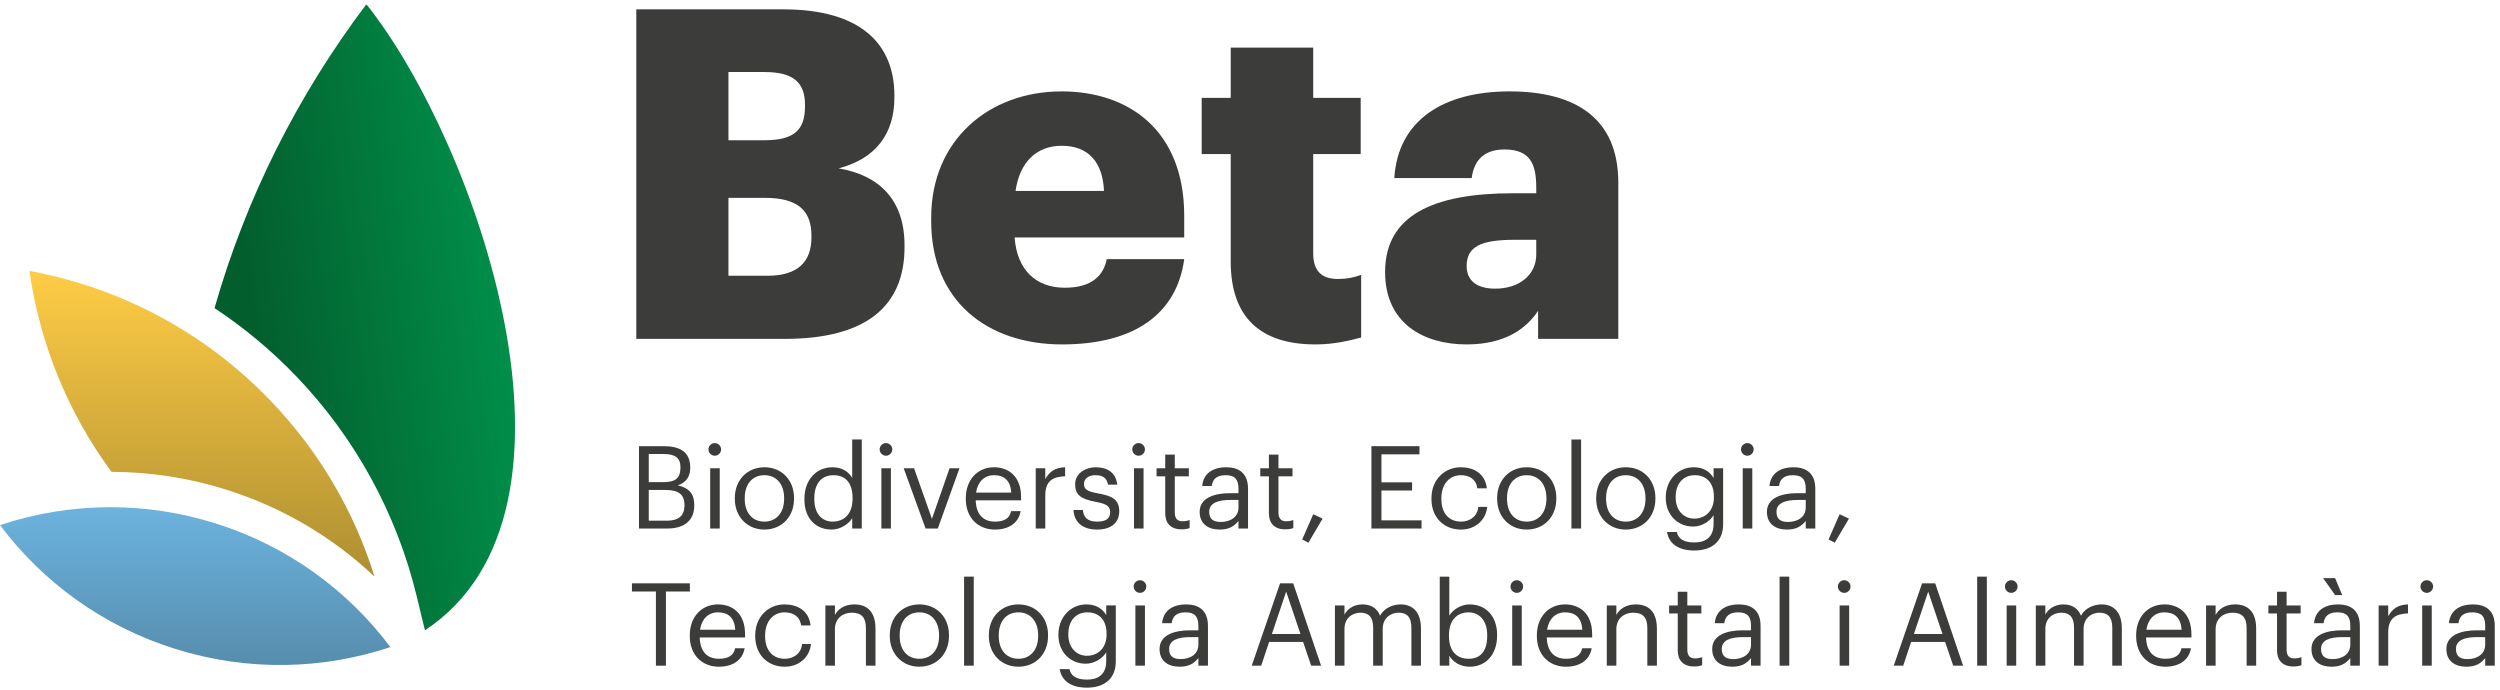 <?xml version="1.0" encoding="UTF-8"?> <svg xmlns="http://www.w3.org/2000/svg" width="319" height="88" viewBox="0 0 319 88" fill="none"><path fill-rule="evenodd" clip-rule="evenodd" d="M97.951 35.185C101.774 35.185 103.539 33.421 103.539 30.304V30.069C103.539 26.893 101.833 25.246 97.598 25.246H92.951V35.185H97.951ZM97.54 17.896C101.303 17.896 102.716 16.601 102.716 13.601V13.366C102.716 10.485 101.186 9.191 97.54 9.191H92.951V17.896H97.54ZM81.191 1.193H99.951C109.889 1.193 114.124 5.662 114.124 12.19V12.425C114.124 17.13 111.712 20.247 107.009 21.482C112.183 22.365 115.417 25.482 115.417 31.304V31.539C115.417 39.066 110.536 43.242 100.126 43.242H81.191V1.193Z" fill="#3C3C3B"></path><path fill-rule="evenodd" clip-rule="evenodd" d="M140.873 24.364C140.697 20.659 138.874 18.601 135.463 18.601C132.287 18.601 130.111 20.659 129.583 24.364H140.873ZM118.82 28.245V27.775C118.82 17.896 126.17 11.661 135.463 11.661C143.873 11.661 151.106 16.484 151.106 27.54V30.304H129.464C129.758 34.362 132.111 36.715 135.875 36.715C139.344 36.715 140.814 35.127 141.226 33.069H151.106C150.165 40.007 144.813 43.948 135.522 43.948C125.878 43.948 118.82 38.302 118.82 28.245Z" fill="#3C3C3B"></path><path fill-rule="evenodd" clip-rule="evenodd" d="M157.039 33.363V19.66H153.334V12.485H157.039V6.074H167.566V12.485H173.624V19.66H167.566V32.362C167.566 34.597 168.685 35.597 170.684 35.597C171.859 35.597 172.742 35.421 173.683 35.068V43.066C172.331 43.419 170.331 43.948 167.862 43.948C160.922 43.948 157.039 40.597 157.039 33.363Z" fill="#3C3C3B"></path><path fill-rule="evenodd" clip-rule="evenodd" d="M196.026 32.48V30.599H193.262C189.029 30.599 187.146 31.422 187.146 33.951C187.146 35.715 188.323 36.833 190.792 36.833C193.792 36.833 196.026 35.127 196.026 32.48ZM176.738 34.715C176.738 27.481 182.853 24.658 193.087 24.658H196.026V23.953C196.026 21.012 195.321 19.072 191.968 19.072C189.086 19.072 188.028 20.777 187.793 22.718H177.913C178.384 15.308 184.205 11.662 192.616 11.662C201.085 11.662 206.496 15.132 206.496 23.306V43.242H196.261V39.655C194.791 41.89 192.086 43.948 187.146 43.948C181.619 43.948 176.738 41.244 176.738 34.715Z" fill="#3C3C3B"></path><path fill-rule="evenodd" clip-rule="evenodd" d="M85.105 66.441C86.633 66.441 87.339 65.764 87.339 64.486V64.427C87.339 63.134 86.618 62.517 84.928 62.517H82.783V66.441H85.105ZM84.693 61.518C86.237 61.518 86.825 60.959 86.825 59.665V59.606C86.825 58.417 86.134 57.932 84.665 57.932H82.783V61.518H84.693ZM81.534 56.932H84.693C86.648 56.932 88.074 57.579 88.074 59.65V59.71C88.074 60.665 87.692 61.518 86.487 61.929C88.016 62.297 88.588 63.075 88.588 64.442V64.501C88.588 66.485 87.236 67.44 85.135 67.44H81.534V56.932Z" fill="#3C3C3B"></path><path fill-rule="evenodd" clip-rule="evenodd" d="M90.618 67.44H91.838V59.754H90.618V67.44ZM90.397 57.343C90.397 56.902 90.765 56.536 91.206 56.536C91.647 56.536 92.014 56.902 92.014 57.343C92.014 57.784 91.647 58.151 91.206 58.151C90.765 58.151 90.397 57.784 90.397 57.343Z" fill="#3C3C3B"></path><path fill-rule="evenodd" clip-rule="evenodd" d="M100.055 63.663V63.56C100.055 61.782 99.069 60.636 97.541 60.636C95.997 60.636 95.028 61.782 95.028 63.545V63.663C95.028 65.412 95.983 66.559 97.541 66.559C99.084 66.559 100.055 65.398 100.055 63.663ZM93.763 63.663V63.545C93.763 61.239 95.366 59.622 97.541 59.622C99.716 59.622 101.318 61.224 101.318 63.53V63.648C101.318 65.971 99.716 67.573 97.526 67.573C95.337 67.573 93.763 65.912 93.763 63.663Z" fill="#3C3C3B"></path><path fill-rule="evenodd" clip-rule="evenodd" d="M108.786 63.648V63.53C108.786 61.562 107.845 60.636 106.347 60.636C104.818 60.636 103.907 61.709 103.907 63.575V63.693C103.907 65.633 104.95 66.559 106.243 66.559C107.669 66.559 108.786 65.618 108.786 63.648ZM102.643 63.752V63.634C102.643 61.283 104.113 59.622 106.229 59.622C107.508 59.622 108.302 60.238 108.742 60.989V56.079H109.962V67.441H108.742V66.117C108.302 66.868 107.229 67.573 106.112 67.573C104.098 67.573 102.643 66.147 102.643 63.752Z" fill="#3C3C3B"></path><path fill-rule="evenodd" clip-rule="evenodd" d="M112.462 67.44H113.681V59.754H112.462V67.44ZM112.242 57.343C112.242 56.902 112.608 56.536 113.05 56.536C113.491 56.536 113.858 56.902 113.858 57.343C113.858 57.784 113.491 58.151 113.05 58.151C112.608 58.151 112.242 57.784 112.242 57.343Z" fill="#3C3C3B"></path><path fill-rule="evenodd" clip-rule="evenodd" d="M115.314 59.754H116.636L118.914 66.206L121.163 59.754H122.428L119.664 67.44H118.106L115.314 59.754Z" fill="#3C3C3B"></path><path fill-rule="evenodd" clip-rule="evenodd" d="M129.042 62.855C128.924 61.268 128.101 60.636 126.838 60.636C125.588 60.636 124.75 61.488 124.545 62.855H129.042ZM123.237 63.678V63.56C123.237 61.239 124.722 59.622 126.838 59.622C128.615 59.622 130.292 60.695 130.292 63.443V63.839H124.5C124.56 65.589 125.397 66.559 126.969 66.559C128.16 66.559 128.851 66.117 129.013 65.222H130.233C129.969 66.765 128.689 67.573 126.956 67.573C124.781 67.573 123.237 66.045 123.237 63.678Z" fill="#3C3C3B"></path><path fill-rule="evenodd" clip-rule="evenodd" d="M132.159 59.754H133.378V61.135C133.864 60.268 134.525 59.665 135.908 59.621V60.769C134.364 60.841 133.378 61.326 133.378 63.223V67.44H132.159V59.754Z" fill="#3C3C3B"></path><path fill-rule="evenodd" clip-rule="evenodd" d="M136.981 65.074H138.172C138.259 65.986 138.745 66.559 139.979 66.559C141.14 66.559 141.655 66.162 141.655 65.339C141.655 64.531 141.053 64.266 139.862 64.046C137.863 63.678 137.188 63.12 137.188 61.782C137.188 60.356 138.583 59.622 139.788 59.622C141.17 59.622 142.361 60.181 142.566 61.841H141.39C141.214 61.004 140.743 60.636 139.774 60.636C138.891 60.636 138.318 61.076 138.318 61.738C138.318 62.428 138.701 62.707 140.112 62.958C141.699 63.251 142.816 63.604 142.816 65.237C142.816 66.633 141.86 67.573 139.994 67.573C138.157 67.573 137.055 66.648 136.981 65.074Z" fill="#3C3C3B"></path><path fill-rule="evenodd" clip-rule="evenodd" d="M144.699 67.44H145.918V59.754H144.699V67.44ZM144.477 57.343C144.477 56.902 144.845 56.536 145.287 56.536C145.727 56.536 146.095 56.902 146.095 57.343C146.095 57.784 145.727 58.151 145.287 58.151C144.845 58.151 144.477 57.784 144.477 57.343Z" fill="#3C3C3B"></path><path fill-rule="evenodd" clip-rule="evenodd" d="M148.683 65.515V60.782H147.58V59.754H148.683V58.004H149.903V59.754H151.695V60.782H149.903V65.397C149.903 66.147 150.24 66.514 150.857 66.514C151.24 66.514 151.534 66.456 151.798 66.352V67.381C151.549 67.47 151.255 67.543 150.754 67.543C149.359 67.543 148.683 66.719 148.683 65.515Z" fill="#3C3C3B"></path><path fill-rule="evenodd" clip-rule="evenodd" d="M158.03 64.751V63.795H156.972C155.428 63.795 154.296 64.178 154.296 65.309C154.296 66.103 154.679 66.602 155.752 66.602C157.046 66.602 158.03 65.942 158.03 64.751ZM153.077 65.309C153.077 63.53 154.958 62.929 156.928 62.929H158.03V62.369C158.03 61.15 157.56 60.636 156.384 60.636C155.326 60.636 154.738 61.076 154.62 62.017H153.401C153.562 60.268 154.958 59.621 156.443 59.621C157.912 59.621 159.249 60.224 159.249 62.369V67.44H158.03V66.47C157.457 67.19 156.765 67.573 155.634 67.573C154.209 67.573 153.077 66.882 153.077 65.309Z" fill="#3C3C3B"></path><path fill-rule="evenodd" clip-rule="evenodd" d="M161.912 65.515V60.782H160.81V59.754H161.912V58.004H163.131V59.754H164.925V60.782H163.131V65.397C163.131 66.147 163.471 66.514 164.087 66.514C164.469 66.514 164.764 66.456 165.028 66.352V67.381C164.778 67.47 164.484 67.543 163.985 67.543C162.587 67.543 161.912 66.719 161.912 65.515Z" fill="#3C3C3B"></path><path fill-rule="evenodd" clip-rule="evenodd" d="M166.16 68.836L167.571 65.618L168.762 66.177L166.954 69.247L166.16 68.836Z" fill="#3C3C3B"></path><path fill-rule="evenodd" clip-rule="evenodd" d="M174.994 56.932H181.123V57.975H176.272V61.546H180.182V62.589H176.272V66.397H181.389V67.44H174.994V56.932Z" fill="#3C3C3B"></path><path fill-rule="evenodd" clip-rule="evenodd" d="M182.654 63.678V63.56C182.654 61.209 184.329 59.622 186.388 59.622C187.989 59.622 189.488 60.356 189.724 62.311H188.518C188.326 61.091 187.446 60.636 186.388 60.636C184.99 60.636 183.919 61.753 183.919 63.56V63.678C183.919 65.559 184.947 66.559 186.431 66.559C187.518 66.559 188.504 65.927 188.635 64.678H189.767C189.606 66.339 188.269 67.573 186.416 67.573C184.271 67.573 182.654 66.06 182.654 63.678Z" fill="#3C3C3B"></path><path fill-rule="evenodd" clip-rule="evenodd" d="M197.322 63.663V63.56C197.322 61.782 196.338 60.636 194.809 60.636C193.267 60.636 192.296 61.782 192.296 63.545V63.663C192.296 65.412 193.252 66.559 194.809 66.559C196.353 66.559 197.322 65.398 197.322 63.663ZM191.033 63.663V63.545C191.033 61.239 192.634 59.622 194.809 59.622C196.984 59.622 198.587 61.224 198.587 63.53V63.648C198.587 65.971 196.984 67.573 194.795 67.573C192.605 67.573 191.033 65.912 191.033 63.663Z" fill="#3C3C3B"></path><path fill-rule="evenodd" clip-rule="evenodd" d="M200.513 67.44H201.748V56.079H200.513V67.44Z" fill="#3C3C3B"></path><path fill-rule="evenodd" clip-rule="evenodd" d="M209.964 63.663V63.56C209.964 61.782 208.98 60.636 207.451 60.636C205.908 60.636 204.937 61.782 204.937 63.545V63.663C204.937 65.412 205.892 66.559 207.451 66.559C208.995 66.559 209.964 65.398 209.964 63.663ZM203.674 63.663V63.545C203.674 61.239 205.276 59.622 207.451 59.622C209.626 59.622 211.229 61.224 211.229 63.53V63.648C211.229 65.971 209.626 67.573 207.436 67.573C205.246 67.573 203.674 65.912 203.674 63.663Z" fill="#3C3C3B"></path><path fill-rule="evenodd" clip-rule="evenodd" d="M218.696 63.457V63.354C218.696 61.635 217.756 60.635 216.256 60.635C214.727 60.635 213.817 61.766 213.817 63.383V63.501C213.817 65.176 214.89 66.176 216.183 66.176C217.608 66.176 218.696 65.176 218.696 63.457ZM212.713 67.88H213.963C214.139 68.763 214.875 69.218 216.183 69.218C217.697 69.218 218.652 68.498 218.652 66.852V65.735C218.211 66.484 217.168 67.189 216.05 67.189C214.037 67.189 212.552 65.661 212.552 63.545V63.442C212.552 61.356 214.022 59.621 216.138 59.621C217.416 59.621 218.211 60.237 218.652 60.988V59.753H219.872V66.926C219.857 69.16 218.343 70.246 216.197 70.246C213.919 70.246 212.92 69.173 212.713 67.88Z" fill="#3C3C3B"></path><path fill-rule="evenodd" clip-rule="evenodd" d="M222.371 67.44H223.592V59.754H222.371V67.44ZM222.152 57.343C222.152 56.902 222.519 56.536 222.959 56.536C223.401 56.536 223.769 56.902 223.769 57.343C223.769 57.784 223.401 58.151 222.959 58.151C222.519 58.151 222.152 57.784 222.152 57.343Z" fill="#3C3C3B"></path><path fill-rule="evenodd" clip-rule="evenodd" d="M230.412 64.751V63.795H229.354C227.81 63.795 226.678 64.178 226.678 65.309C226.678 66.103 227.061 66.602 228.134 66.602C229.428 66.602 230.412 65.942 230.412 64.751ZM225.459 65.309C225.459 63.53 227.34 62.929 229.31 62.929H230.412V62.369C230.412 61.15 229.942 60.636 228.766 60.636C227.708 60.636 227.12 61.076 227.002 62.017H225.783C225.944 60.268 227.34 59.621 228.825 59.621C230.294 59.621 231.631 60.224 231.631 62.369V67.44H230.412V66.47C229.839 67.19 229.147 67.573 228.017 67.573C226.591 67.573 225.459 66.882 225.459 65.309Z" fill="#3C3C3B"></path><path fill-rule="evenodd" clip-rule="evenodd" d="M233.323 68.836L234.734 65.618L235.925 66.177L234.117 69.247L233.323 68.836Z" fill="#3C3C3B"></path><path fill-rule="evenodd" clip-rule="evenodd" d="M83.694 75.476H80.636V74.433H88.028V75.476H84.972V84.941H83.694V75.476Z" fill="#3C3C3B"></path><path fill-rule="evenodd" clip-rule="evenodd" d="M93.822 80.355C93.705 78.768 92.881 78.136 91.617 78.136C90.369 78.136 89.53 78.988 89.325 80.355H93.822ZM88.017 81.178V81.06C88.017 78.739 89.5 77.122 91.617 77.122C93.395 77.122 95.072 78.195 95.072 80.943V81.339H89.28C89.339 83.089 90.177 84.059 91.749 84.059C92.94 84.059 93.631 83.617 93.793 82.722H95.013C94.748 84.265 93.469 85.073 91.734 85.073C89.561 85.073 88.017 83.545 88.017 81.178Z" fill="#3C3C3B"></path><path fill-rule="evenodd" clip-rule="evenodd" d="M96.366 81.178V81.06C96.366 78.709 98.041 77.122 100.098 77.122C101.701 77.122 103.199 77.856 103.434 79.811H102.23C102.038 78.591 101.157 78.136 100.098 78.136C98.702 78.136 97.629 79.253 97.629 81.06V81.178C97.629 83.059 98.659 84.059 100.142 84.059C101.231 84.059 102.215 83.427 102.347 82.178H103.48C103.317 83.839 101.98 85.073 100.128 85.073C97.982 85.073 96.366 83.56 96.366 81.178Z" fill="#3C3C3B"></path><path fill-rule="evenodd" clip-rule="evenodd" d="M105.318 77.254H106.537V78.474C106.89 77.753 107.742 77.121 109.006 77.121C110.594 77.121 111.711 77.988 111.711 80.222V84.94H110.491V80.135C110.491 78.783 109.917 78.18 108.683 78.18C107.552 78.18 106.537 78.9 106.537 80.281V84.94H105.318V77.254Z" fill="#3C3C3B"></path><path fill-rule="evenodd" clip-rule="evenodd" d="M119.826 81.163V81.06C119.826 79.282 118.84 78.136 117.312 78.136C115.77 78.136 114.799 79.282 114.799 81.045V81.163C114.799 82.912 115.754 84.059 117.312 84.059C118.855 84.059 119.826 82.898 119.826 81.163ZM113.536 81.163V81.045C113.536 78.739 115.138 77.122 117.312 77.122C119.488 77.122 121.089 78.724 121.089 81.03V81.148C121.089 83.471 119.488 85.073 117.298 85.073C115.108 85.073 113.536 83.412 113.536 81.163Z" fill="#3C3C3B"></path><path fill-rule="evenodd" clip-rule="evenodd" d="M123.017 84.94H124.251V73.579H123.017V84.94Z" fill="#3C3C3B"></path><path fill-rule="evenodd" clip-rule="evenodd" d="M132.468 81.163V81.06C132.468 79.282 131.482 78.136 129.954 78.136C128.41 78.136 127.441 79.282 127.441 81.045V81.163C127.441 82.912 128.397 84.059 129.954 84.059C131.497 84.059 132.468 82.898 132.468 81.163ZM126.176 81.163V81.045C126.176 78.739 127.779 77.122 129.954 77.122C132.129 77.122 133.731 78.724 133.731 81.03V81.148C133.731 83.471 132.129 85.073 129.939 85.073C127.75 85.073 126.176 83.412 126.176 81.163Z" fill="#3C3C3B"></path><path fill-rule="evenodd" clip-rule="evenodd" d="M141.199 80.957V80.854C141.199 79.135 140.258 78.135 138.76 78.135C137.231 78.135 136.32 79.266 136.32 80.883V81.001C136.32 82.676 137.393 83.676 138.686 83.676C140.111 83.676 141.199 82.676 141.199 80.957ZM135.218 85.38H136.466C136.644 86.263 137.378 86.718 138.686 86.718C140.199 86.718 141.155 85.998 141.155 84.352V83.235C140.714 83.984 139.67 84.689 138.553 84.689C136.54 84.689 135.055 83.161 135.055 81.045V80.942C135.055 78.856 136.526 77.121 138.642 77.121C139.921 77.121 140.714 77.737 141.155 78.488V77.253H142.375V84.426C142.36 86.66 140.846 87.746 138.7 87.746C136.422 87.746 135.423 86.673 135.218 85.38Z" fill="#3C3C3B"></path><path fill-rule="evenodd" clip-rule="evenodd" d="M144.875 84.94H146.095V77.254H144.875V84.94ZM144.655 74.843C144.655 74.402 145.022 74.036 145.463 74.036C145.903 74.036 146.271 74.402 146.271 74.843C146.271 75.284 145.903 75.651 145.463 75.651C145.022 75.651 144.655 75.284 144.655 74.843Z" fill="#3C3C3B"></path><path fill-rule="evenodd" clip-rule="evenodd" d="M152.914 82.251V81.295H151.856C150.312 81.295 149.182 81.678 149.182 82.809C149.182 83.603 149.563 84.102 150.636 84.102C151.93 84.102 152.914 83.442 152.914 82.251ZM147.961 82.809C147.961 81.03 149.842 80.429 151.812 80.429H152.914V79.869C152.914 78.65 152.444 78.136 151.268 78.136C150.21 78.136 149.622 78.576 149.504 79.517H148.285C148.446 77.768 149.842 77.121 151.327 77.121C152.797 77.121 154.135 77.724 154.135 79.869V84.94H152.914V83.97C152.341 84.69 151.651 85.073 150.519 85.073C149.093 85.073 147.961 84.382 147.961 82.809Z" fill="#3C3C3B"></path><path fill-rule="evenodd" clip-rule="evenodd" d="M162.293 80.899H165.938L164.116 75.49L162.293 80.899ZM163.336 74.432H165.012L168.57 84.94H167.305L166.276 81.913H161.94L160.927 84.94H159.721L163.336 74.432Z" fill="#3C3C3B"></path><path fill-rule="evenodd" clip-rule="evenodd" d="M170.335 77.254H171.554V78.43C171.907 77.709 172.745 77.121 173.847 77.121C174.832 77.121 175.7 77.533 176.096 78.561C176.625 77.563 177.771 77.121 178.727 77.121C180.109 77.121 181.314 77.944 181.314 80.178V84.94H180.094V80.09C180.094 78.739 179.521 78.18 178.463 78.18C177.463 78.18 176.434 78.856 176.434 80.237V84.94H175.214V80.09C175.214 78.739 174.642 78.18 173.583 78.18C172.584 78.18 171.554 78.856 171.554 80.237V84.94H170.335V77.254Z" fill="#3C3C3B"></path><path fill-rule="evenodd" clip-rule="evenodd" d="M189.767 81.163V81.045C189.767 79.105 188.694 78.136 187.401 78.136C185.975 78.136 184.888 79.077 184.888 81.045V81.163C184.888 83.133 185.917 84.059 187.415 84.059C188.944 84.059 189.767 83.029 189.767 81.163ZM184.931 83.677V84.941H183.712V73.579H184.931V78.548C185.373 77.798 186.416 77.122 187.533 77.122C189.547 77.122 191.03 78.591 191.03 80.987V81.104C191.03 83.456 189.65 85.073 187.533 85.073C186.284 85.073 185.373 84.44 184.931 83.677Z" fill="#3C3C3B"></path><path fill-rule="evenodd" clip-rule="evenodd" d="M192.958 84.94H194.177V77.254H192.958V84.94ZM192.738 74.843C192.738 74.402 193.106 74.036 193.546 74.036C193.986 74.036 194.354 74.402 194.354 74.843C194.354 75.284 193.986 75.651 193.546 75.651C193.106 75.651 192.738 75.284 192.738 74.843Z" fill="#3C3C3B"></path><path fill-rule="evenodd" clip-rule="evenodd" d="M201.909 80.355C201.791 78.768 200.968 78.136 199.705 78.136C198.455 78.136 197.617 78.988 197.412 80.355H201.909ZM196.104 81.178V81.06C196.104 78.739 197.589 77.122 199.705 77.122C201.484 77.122 203.159 78.195 203.159 80.943V81.339H197.368C197.426 83.089 198.264 84.059 199.838 84.059C201.027 84.059 201.719 83.617 201.88 82.722H203.1C202.835 84.265 201.556 85.073 199.823 85.073C197.648 85.073 196.104 83.545 196.104 81.178Z" fill="#3C3C3B"></path><path fill-rule="evenodd" clip-rule="evenodd" d="M205.026 77.254H206.247V78.474C206.6 77.753 207.451 77.121 208.716 77.121C210.302 77.121 211.42 77.988 211.42 80.222V84.94H210.199V80.135C210.199 78.783 209.627 78.18 208.392 78.18C207.26 78.18 206.247 78.9 206.247 80.281V84.94H205.026V77.254Z" fill="#3C3C3B"></path><path fill-rule="evenodd" clip-rule="evenodd" d="M214.081 83.015V78.282H212.979V77.254H214.081V75.504H215.302V77.254H217.094V78.282H215.302V82.897C215.302 83.647 215.64 84.014 216.258 84.014C216.639 84.014 216.933 83.956 217.198 83.852V84.881C216.948 84.97 216.654 85.043 216.154 85.043C214.758 85.043 214.081 84.219 214.081 83.015Z" fill="#3C3C3B"></path><path fill-rule="evenodd" clip-rule="evenodd" d="M223.43 82.251V81.295H222.372C220.828 81.295 219.698 81.678 219.698 82.809C219.698 83.603 220.079 84.102 221.152 84.102C222.446 84.102 223.43 83.442 223.43 82.251ZM218.477 82.809C218.477 81.03 220.358 80.429 222.328 80.429H223.43V79.869C223.43 78.65 222.96 78.136 221.784 78.136C220.726 78.136 220.138 78.576 220.02 79.517H218.801C218.962 77.768 220.358 77.121 221.843 77.121C223.312 77.121 224.649 77.724 224.649 79.869V84.94H223.43V83.97C222.857 84.69 222.167 85.073 221.034 85.073C219.609 85.073 218.477 84.382 218.477 82.809Z" fill="#3C3C3B"></path><path fill-rule="evenodd" clip-rule="evenodd" d="M227.076 84.94H228.311V73.579H227.076V84.94Z" fill="#3C3C3B"></path><path fill-rule="evenodd" clip-rule="evenodd" d="M234.735 84.94H235.954V77.254H234.735V84.94ZM234.515 74.843C234.515 74.402 234.881 74.036 235.323 74.036C235.763 74.036 236.131 74.402 236.131 74.843C236.131 75.284 235.763 75.651 235.323 75.651C234.881 75.651 234.515 75.284 234.515 74.843Z" fill="#3C3C3B"></path><path fill-rule="evenodd" clip-rule="evenodd" d="M244.215 80.899H247.86L246.038 75.49L244.215 80.899ZM245.258 74.432H246.934L250.492 84.94H249.227L248.198 81.913H243.862L242.849 84.94H241.643L245.258 74.432Z" fill="#3C3C3B"></path><path fill-rule="evenodd" clip-rule="evenodd" d="M252.286 84.94H253.522V73.579H252.286V84.94Z" fill="#3C3C3B"></path><path fill-rule="evenodd" clip-rule="evenodd" d="M256.049 84.94H257.268V77.254H256.049V84.94ZM255.829 74.843C255.829 74.402 256.196 74.036 256.637 74.036C257.078 74.036 257.445 74.402 257.445 74.843C257.445 75.284 257.078 75.651 256.637 75.651C256.196 75.651 255.829 75.284 255.829 74.843Z" fill="#3C3C3B"></path><path fill-rule="evenodd" clip-rule="evenodd" d="M259.768 77.254H260.987V78.43C261.34 77.709 262.178 77.121 263.28 77.121C264.265 77.121 265.133 77.533 265.529 78.561C266.059 77.563 267.204 77.121 268.16 77.121C269.542 77.121 270.747 77.944 270.747 80.178V84.94H269.527V80.09C269.527 78.739 268.954 78.18 267.896 78.18C266.896 78.18 265.867 78.856 265.867 80.237V84.94H264.647V80.09C264.647 78.739 264.075 78.18 263.017 78.18C262.017 78.18 260.987 78.856 260.987 80.237V84.94H259.768V77.254Z" fill="#3C3C3B"></path><path fill-rule="evenodd" clip-rule="evenodd" d="M278.377 80.355C278.259 78.768 277.436 78.136 276.173 78.136C274.923 78.136 274.085 78.988 273.88 80.355H278.377ZM272.572 81.178V81.06C272.572 78.739 274.057 77.122 276.173 77.122C277.95 77.122 279.627 78.195 279.627 80.943V81.339H273.835C273.895 83.089 274.732 84.059 276.304 84.059C277.495 84.059 278.186 83.617 278.348 82.722H279.568C279.304 84.265 278.024 85.073 276.291 85.073C274.115 85.073 272.572 83.545 272.572 81.178Z" fill="#3C3C3B"></path><path fill-rule="evenodd" clip-rule="evenodd" d="M281.494 77.254H282.713V78.474C283.066 77.753 283.919 77.121 285.182 77.121C286.771 77.121 287.887 77.988 287.887 80.222V84.94H286.667V80.135C286.667 78.783 286.095 78.18 284.86 78.18C283.728 78.18 282.713 78.9 282.713 80.281V84.94H281.494V77.254Z" fill="#3C3C3B"></path><path fill-rule="evenodd" clip-rule="evenodd" d="M290.549 83.015V78.282H289.447V77.254H290.549V75.504H291.77V77.254H293.562V78.282H291.77V82.897C291.77 83.647 292.108 84.014 292.724 84.014C293.107 84.014 293.401 83.956 293.665 83.852V84.881C293.416 84.97 293.121 85.043 292.622 85.043C291.226 85.043 290.549 84.219 290.549 83.015Z" fill="#3C3C3B"></path><path fill-rule="evenodd" clip-rule="evenodd" d="M296.429 73.77H297.958L298.868 75.93H297.958L296.429 73.77ZM299.898 82.251V81.296H298.839C297.296 81.296 296.164 81.678 296.164 82.808C296.164 83.603 296.547 84.103 297.62 84.103C298.913 84.103 299.898 83.442 299.898 82.251ZM294.944 82.808C294.944 81.031 296.825 80.428 298.796 80.428H299.898V79.87C299.898 78.65 299.427 78.135 298.252 78.135C297.193 78.135 296.605 78.576 296.488 79.516H295.268C295.429 77.769 296.825 77.121 298.31 77.121C299.78 77.121 301.117 77.725 301.117 79.87V84.941H299.898V83.969C299.325 84.691 298.633 85.073 297.502 85.073C296.076 85.073 294.944 84.382 294.944 82.808Z" fill="#3C3C3B"></path><path fill-rule="evenodd" clip-rule="evenodd" d="M303.514 77.254H304.735V78.635C305.22 77.768 305.881 77.165 307.263 77.121V78.269C305.719 78.341 304.735 78.826 304.735 80.723V84.94H303.514V77.254Z" fill="#3C3C3B"></path><path fill-rule="evenodd" clip-rule="evenodd" d="M309.07 84.94H310.291V77.254H309.07V84.94ZM308.85 74.843C308.85 74.402 309.218 74.036 309.658 74.036C310.1 74.036 310.468 74.402 310.468 74.843C310.468 75.284 310.1 75.651 309.658 75.651C309.218 75.651 308.85 75.284 308.85 74.843Z" fill="#3C3C3B"></path><path fill-rule="evenodd" clip-rule="evenodd" d="M317.111 82.251V81.295H316.053C314.509 81.295 313.379 81.678 313.379 82.809C313.379 83.603 313.76 84.102 314.833 84.102C316.127 84.102 317.111 83.442 317.111 82.251ZM312.158 82.809C312.158 81.03 314.039 80.429 316.009 80.429H317.111V79.869C317.111 78.65 316.641 78.136 315.465 78.136C314.407 78.136 313.819 78.576 313.701 79.517H312.482C312.643 77.768 314.039 77.121 315.524 77.121C316.994 77.121 318.332 77.724 318.332 79.869V84.94H317.111V83.97C316.538 84.69 315.848 85.073 314.716 85.073C313.29 85.073 312.158 84.382 312.158 82.809Z" fill="#3C3C3B"></path><path fill-rule="evenodd" clip-rule="evenodd" d="M47.806 6.601C47.79 6.621 47.777 6.642 47.762 6.663C47.799 6.673 47.837 6.681 47.875 6.692C47.851 6.662 47.829 6.631 47.806 6.601Z" fill="#01914A"></path><path fill-rule="evenodd" clip-rule="evenodd" d="M0 67.002C5.426 74.235 13.091 79.904 22.39 82.81C31.69 85.716 41.223 85.424 49.813 82.569C44.386 75.334 36.724 69.667 27.425 66.761C22.989 65.375 18.501 64.717 14.088 64.717C9.247 64.717 4.494 65.509 0 67.002Z" fill="url(#paint0_linear)"></path><path fill-rule="evenodd" clip-rule="evenodd" d="M27.373 39.312C31.13 41.802 34.634 44.712 37.814 48.028C45.301 55.831 50.601 65.501 53.146 75.987L54.223 80.424C77.306 65.227 60.773 18.205 46.824 0.637C46.783 0.625 46.743 0.616 46.7 0.605C37.962 12.199 31.375 25.273 27.373 39.312Z" fill="url(#paint1_linear)"></path><path fill-rule="evenodd" clip-rule="evenodd" d="M14.221 60.206C19.143 60.22 24.039 60.971 28.774 62.451C35.962 64.698 42.407 68.499 47.786 73.57C45.256 65.426 40.856 57.73 34.546 51.155C25.95 42.193 15.119 36.664 3.764 34.573C5.039 43.648 8.538 52.463 14.221 60.206Z" fill="url(#paint2_linear)"></path><defs><linearGradient id="paint0_linear" x1="0.001" y1="64.717" x2="0.001" y2="84.854" gradientUnits="userSpaceOnUse"><stop stop-color="#6CB3DF"></stop><stop offset="1" stop-color="#568DAD"></stop></linearGradient><linearGradient id="paint1_linear" x1="61.161" y1="-1.411" x2="27.4" y2="3.08" gradientUnits="userSpaceOnUse"><stop stop-color="#00924B"></stop><stop offset="1" stop-color="#035E2E"></stop></linearGradient><linearGradient id="paint2_linear" x1="4.222" y1="35.384" x2="4.222" y2="73.57" gradientUnits="userSpaceOnUse"><stop stop-color="#FDCB45"></stop><stop offset="1" stop-color="#AD8E31"></stop></linearGradient></defs></svg> 